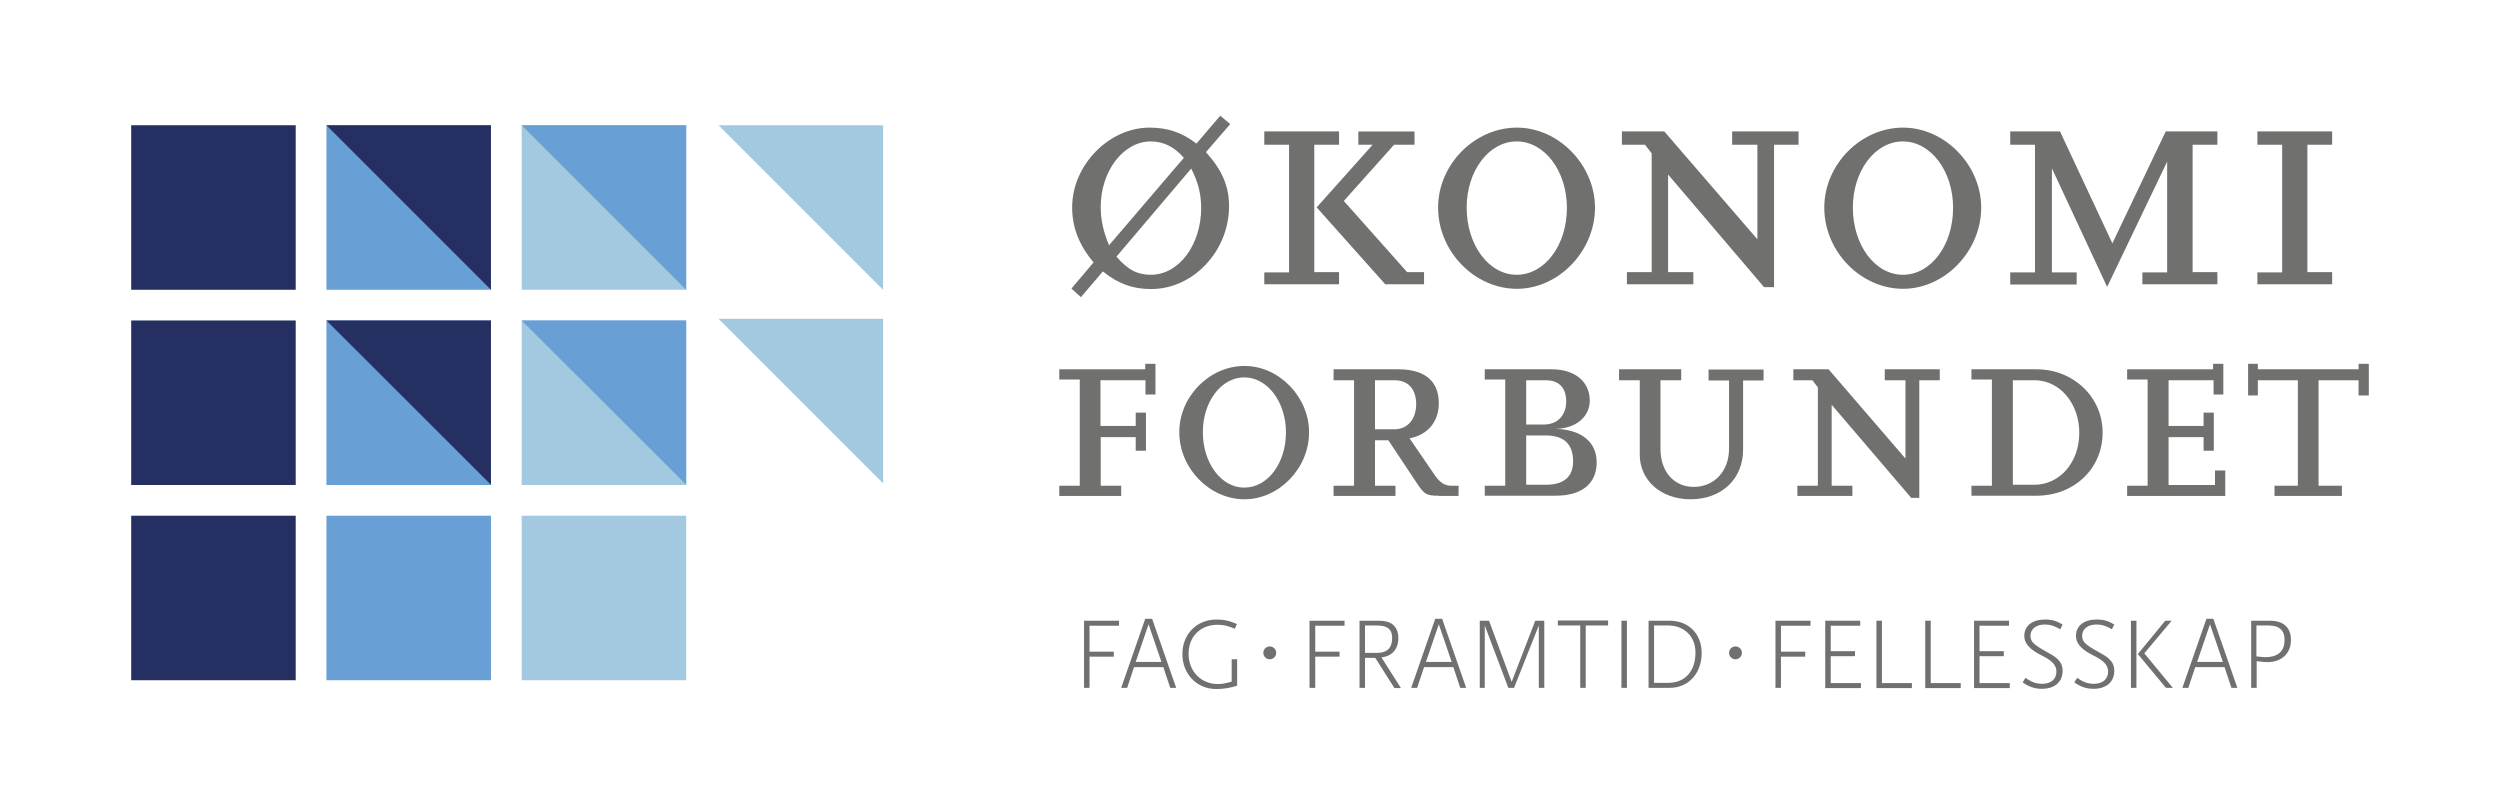 <?xml version="1.0" encoding="UTF-8"?>
<!-- Generator: Adobe Illustrator 27.1.1, SVG Export Plug-In . SVG Version: 6.00 Build 0)  -->
<svg xmlns="http://www.w3.org/2000/svg" xmlns:xlink="http://www.w3.org/1999/xlink" version="1.1" id="Layer_1" x="0px" y="0px" viewBox="0 0 1050 336" style="enable-background:new 0 0 1050 336;" xml:space="preserve">
<style type="text/css">
	.st0{fill-rule:evenodd;clip-rule:evenodd;fill:#A2C9DF;}
	.st1{fill-rule:evenodd;clip-rule:evenodd;fill:#689FD5;}
	.st2{fill-rule:evenodd;clip-rule:evenodd;fill:#252F62;}
	.st3{fill:#70706E;}
</style>
<g>
	<g>
		<polygon id="XMLID_336_" class="st0" points="301.8,52.6 370.9,52.6 370.9,121.7   "></polygon>
		<polygon id="XMLID_335_" class="st0" points="301.8,133.9 370.9,133.9 370.9,203   "></polygon>
		<rect id="XMLID_334_" x="219.1" y="216.6" class="st0" width="69.1" height="69.1"></rect>
		<rect id="XMLID_333_" x="137.1" y="216.6" class="st1" width="69.1" height="69.1"></rect>
		<g>
			<rect id="XMLID_332_" x="219.1" y="134.6" class="st0" width="69.1" height="69.1"></rect>
			<polyline id="XMLID_331_" class="st1" points="219.1,134.6 288.2,134.6 288.2,203.6    "></polyline>
		</g>
		<g>
			<rect id="XMLID_330_" x="219.1" y="52.6" class="st0" width="69.1" height="69.1"></rect>
			<polyline id="XMLID_329_" class="st1" points="219.1,52.6 288.2,52.6 288.2,121.7    "></polyline>
		</g>
		<rect id="XMLID_328_" x="55.1" y="52.6" class="st2" width="69.1" height="69.1"></rect>
		<g>
			<rect id="XMLID_327_" x="137.1" y="134.6" class="st1" width="69.1" height="69.1"></rect>
			<polyline id="XMLID_326_" class="st2" points="137.1,134.6 206.2,134.6 206.2,203.6    "></polyline>
		</g>
		<g>
			<rect id="XMLID_325_" x="137.1" y="52.6" class="st1" width="69.1" height="69.1"></rect>
			<polyline id="XMLID_324_" class="st2" points="137.1,52.6 206.2,52.6 206.2,121.7    "></polyline>
		</g>
		<rect id="XMLID_323_" x="55.1" y="134.6" class="st2" width="69.1" height="69.1"></rect>
		<rect id="XMLID_322_" x="55.1" y="216.6" class="st2" width="69.1" height="69.1"></rect>
	</g>
	<g id="XMLID_179_">
		<path id="XMLID_318_" class="st3" d="M506.5,63.9c7,7.8,9.7,14.5,9.7,22.7c0,18.8-15,34.8-32.7,34.8c-7.8,0-13.8-2.2-20.3-7.4    l-9.2,10.8l-4-3.6l9.3-11c-6.1-7.2-9-14.7-9-23.1c0-17.7,15.4-33.5,32.5-33.5c7.4,0,13.5,1.9,19.7,6.7l10-11.7l4.2,3.5L506.5,63.9    z M483.3,59.4c-11.5,0-21,12.5-21,27.5c0,5.4,1.1,10.4,3.5,16.1l31.4-36.7C493.3,61.7,488.7,59.4,483.3,59.4z M500.3,70.8    l-31.4,37c4.9,5.6,8.8,7.6,14.5,7.6c11.7,0,21.1-12.5,21.1-28.2C504.4,81.1,503.2,76.5,500.3,70.8z"></path>
		<path id="XMLID_315_" class="st3" d="M531,119.5v-5.1h10.4V60.8H531v-5.6h31.4v5.6H552v53.5h10.4v5.1H531z M581.9,119.5L553,87.1    l23.5-26.3h-6v-5.6h23.6v5.6h-8.6l-21.1,23.6l26.6,29.9h7.1v5.1H581.9z"></path>
		<path id="XMLID_312_" class="st3" d="M637.1,121.3c-17.8,0-33.1-15.7-33.1-34.1c0-18.1,15.3-33.6,33.1-33.6    c17.5,0,32.8,15.7,32.8,33.6C669.9,105.5,654.6,121.3,637.1,121.3z M637,59.4c-11.7,0-21,12.4-21,27.8c0,15.7,9.3,28.2,21,28.2    c11.8,0,21.1-12.4,21.1-28.1C658.1,71.8,648.7,59.4,637,59.4z"></path>
		<path id="XMLID_310_" class="st3" d="M745.1,60.8v59.8h-4.2l-40.3-47.3v41h10.6v5.1h-27.9v-5.1h10.4V64.4l-2.8-3.6h-9.7v-5.6H699    l39.1,45.3V60.8h-10.6v-5.6h27.9v5.6H745.1z"></path>
		<path id="XMLID_307_" class="st3" d="M799.3,121.3c-17.8,0-33.1-15.7-33.1-34.1c0-18.1,15.3-33.6,33.1-33.6    c17.5,0,32.8,15.7,32.8,33.6C832.1,105.5,816.8,121.3,799.3,121.3z M799.2,59.4c-11.7,0-21,12.4-21,27.8c0,15.7,9.3,28.2,21,28.2    c11.8,0,21.1-12.4,21.1-28.1C820.3,71.8,810.9,59.4,799.2,59.4z"></path>
		<path id="XMLID_305_" class="st3" d="M899.8,119.5v-5.1h10.4V67.9L885,120.5l-23.2-49.8v43.7h10.4v5.1h-27.9v-5.1h10.4V60.8h-10.4    v-5.6h20.9l22,47l22.4-47h21.7v5.6h-10.4v53.5h10.4v5.1H899.8z"></path>
		<path id="XMLID_303_" class="st3" d="M948.1,119.5v-5.1h10.4V60.8h-10.4v-5.6h31.4v5.6h-10.4v53.5h10.4v5.1H948.1z"></path>
		<path id="XMLID_301_" class="st3" d="M481.1,165.7v-6h-18.9v19.2H477v-5.6h4.3v16H477v-5.7h-14.7V204h8.6v4.3h-26V204h8.6v-44.6    h-8.6v-4.3H481v-2.3h4.3v12.9H481.1z"></path>
		<path id="XMLID_298_" class="st3" d="M522.7,209.7c-14.7,0-27.4-13-27.4-28.2c0-14.9,12.6-27.8,27.4-27.8    c14.5,0,27.1,13,27.1,27.8C549.9,196.6,537.2,209.7,522.7,209.7z M522.6,158.5c-9.7,0-17.4,10.2-17.4,23c0,13,7.7,23.3,17.4,23.3    c9.8,0,17.5-10.2,17.5-23.2C540.1,168.8,532.3,158.5,522.6,158.5z"></path>
		<path id="XMLID_295_" class="st3" d="M604.3,208.2c-5.1,0-6-0.5-8.9-4.8l-12.3-18.5h-5.6V204h8.6v4.3h-26V204h8.6v-44.3h-8.6v-4.6    h27.1c11.2,0,17.1,4.9,17.1,14.3c0,7.7-4.7,13.3-12.3,14.7l10.7,15.6c2,2.9,4.1,4.3,6.7,4.3h3.2v4.3H604.3z M585.5,159.7h-8v20.6    h8.2c5.5,0,9.1-4.3,9.1-10.6C594.7,163.3,591.5,159.7,585.5,159.7z"></path>
		<path id="XMLID_238_" class="st3" d="M653.3,208.2h-29.7V204h8.6v-44.6h-8.6v-4.3h28.1c9.8,0,16,5.2,16,13.2    c0,6.9-6.1,11.8-14.5,11.8c11,0.3,17.4,5.5,17.4,14.1C670.6,203.2,664.3,208.2,653.3,208.2z M649.2,159.7H641v18.6h7.4    c5.7,0,9.4-3.8,9.4-9.7C657.8,162.9,654.8,159.7,649.2,159.7z M649.3,182.9H641v20.7h8.2c7.6,0,11.5-3.3,11.5-9.9    C660.7,186.6,656.9,182.9,649.3,182.9z"></path>
		<path id="XMLID_236_" class="st3" d="M732.1,159.7v29.1c0,12.4-9,20.9-22.1,20.9c-12.3,0-21.3-7.9-21.3-18.7v-31.3H680v-4.6h26.1    v4.6h-8.7v28.9c0,9.4,5.6,15.9,14,15.9c8.6,0,14.8-6.7,14.8-16v-28.7h-8.6v-4.6h23.1v4.6H732.1z"></path>
		<path id="XMLID_234_" class="st3" d="M806.1,159.7v49.4h-3.4L769.3,170V204h8.7v4.3h-23.1V204h8.6v-41.3l-2.3-3h-8v-4.6H768    l32.3,37.5v-32.9h-8.7v-4.6h23.1v4.6H806.1z"></path>
		<path id="XMLID_231_" class="st3" d="M855.3,208.2H828V204h8.6v-44.6H828v-4.3h27.3c15.6,0,27.8,11.7,27.8,26.6    C883.1,196.8,871.2,208.2,855.3,208.2z M854.5,159.7h-9.1v43.9h9c10.7,0,18.9-9.4,18.9-21.8S865.1,159.7,854.5,159.7z"></path>
		<path id="XMLID_229_" class="st3" d="M893.4,208.2V204h8.6v-44.6h-8.6v-4.3h36.1v-2.3h4.3v12.9h-4.1v-6h-18.9v19.2h14.7v-5.6h4.3    v16h-4.3v-5.7h-14.7v20.1h19.5v-6.1h4.3v10.7H893.4z"></path>
		<path id="XMLID_227_" class="st3" d="M990.6,166.1v-6.4h-16.8V204h9.8v4.3h-28.3V204h9.8v-44.3h-16.8v6.4h-4.1v-13.3h4.1v2.3h42.3    v-2.3h4.3v13.3H990.6z"></path>
	</g>
	<g id="XMLID_2_">
		<path id="XMLID_161_" class="st3" d="M457.6,262.7v11h10.2v2.1h-10.2v13.1h-2.3v-28.2H470v2.1H457.6z"></path>
		<path id="XMLID_158_" class="st3" d="M491.5,288.9l-2.9-8.7h-12.3l-2.9,8.7h-2.5l10.1-29h2.9l10.1,29H491.5z M482.4,262.2L477,278    h10.8L482.4,262.2z"></path>
		<path id="XMLID_156_" class="st3" d="M510.8,289.4c-8.1,0-14.2-6.3-14.2-14.7c0-8.4,6.1-14.5,14.3-14.5c3.2,0,5.8,0.6,8.6,1.9    l-0.9,2c-2.5-1.2-4.8-1.7-7.3-1.7c-7.1,0-12.1,5-12.1,12.1c0,7.3,5,12.8,12.4,12.8c1.5,0,3.2-0.3,5.7-1v-9.4h2.3v11.1    C516.8,288.9,513.8,289.4,510.8,289.4z"></path>
		<path id="XMLID_154_" class="st3" d="M533.3,276.9c-1.5,0-2.7-1.2-2.7-2.7s1.2-2.7,2.7-2.7c1.5,0,2.7,1.2,2.7,2.7    S534.8,276.9,533.3,276.9z"></path>
		<path id="XMLID_152_" class="st3" d="M552.4,262.7v11h10.2v2.1h-10.2v13.1H550v-28.2h14.7v2.1H552.4z"></path>
		<path id="XMLID_149_" class="st3" d="M585.6,288.9l-8-12.6h-4.3v12.6H571v-28.2h8.3c4.8,0,8,2.1,8,7.4c0,4.7-2.9,7.6-7.1,8    l8.2,12.9H585.6z M578,262.7h-4.7v11.5h5.2c4.1,0,6.2-2.1,6.2-6.2C584.7,263.6,581.9,262.7,578,262.7z"></path>
		<path id="XMLID_146_" class="st3" d="M613.3,288.9l-2.9-8.7h-12.3l-2.9,8.7h-2.5l10.1-29h2.9l10.1,29H613.3z M604.3,262.2    l-5.4,15.8h10.8L604.3,262.2z"></path>
		<path id="XMLID_144_" class="st3" d="M646.3,288.9v-26.2l-10.4,26.2h-2.4l-9.9-26.2v26.2h-2.1v-28.2h3.9l9.5,25.7l9.9-25.7h3.8    v28.2H646.3z"></path>
		<path id="XMLID_142_" class="st3" d="M666,262.7v26.2h-2.3v-26.2h-9.4v-2.1h21.1v2.1H666z"></path>
		<path id="XMLID_140_" class="st3" d="M681,288.9v-28.2h2.3v28.2H681z"></path>
		<path id="XMLID_137_" class="st3" d="M701.2,288.9h-8.8v-28.2h8.8c7.9,0,13.5,5.4,13.5,13.6C714.7,282.5,709.5,288.9,701.2,288.9z     M700.6,262.7h-5.9v24.1h5.9c7.4,0,11.5-5.2,11.5-12.7C712.1,267.3,707.4,262.7,700.6,262.7z"></path>
		<path id="XMLID_135_" class="st3" d="M728.9,276.9c-1.5,0-2.7-1.2-2.7-2.7s1.2-2.7,2.7-2.7c1.5,0,2.7,1.2,2.7,2.7    S730.4,276.9,728.9,276.9z"></path>
		<path id="XMLID_133_" class="st3" d="M748,262.7v11h10.2v2.1H748v13.1h-2.3v-28.2h14.7v2.1H748z"></path>
		<path id="XMLID_131_" class="st3" d="M766.6,288.9v-28.2h14.7v2.1h-12.4v10.7h10.2v2.1h-10.2v11.3h12.7v2.1H766.6z"></path>
		<path id="XMLID_129_" class="st3" d="M788.1,288.9v-28.2h2.3v26.2H803v2.1H788.1z"></path>
		<path id="XMLID_127_" class="st3" d="M808.6,288.9v-28.2h2.3v26.2h12.6v2.1H808.6z"></path>
		<path id="XMLID_125_" class="st3" d="M829.1,288.9v-28.2h14.7v2.1h-12.4v10.7h10.2v2.1h-10.2v11.3h12.7v2.1H829.1z"></path>
		<path id="XMLID_123_" class="st3" d="M865.3,264.3c-2.1-1.3-4.1-2-6.6-2c-3.4,0-5.9,1.8-5.9,4.7c0,2.6,1.4,3.8,7,6.9    c3.3,1.8,6.5,3.6,6.5,7.8c0,4.7-3.3,7.6-8.7,7.6c-3.2,0-5.5-0.9-8.1-2.7l1.2-1.9c2.4,1.6,4.1,2.5,7.1,2.5c3.6,0,5.9-2,5.9-5.1    c0-4.2-4.6-5.9-7.7-7.6c-4.1-2.3-5.8-4.7-5.8-7.4c0-4.3,3.4-6.9,8.7-6.9c3,0,4.9,0.6,7.4,2.1L865.3,264.3z"></path>
		<path id="XMLID_121_" class="st3" d="M887,264.3c-2.1-1.3-4.1-2-6.6-2c-3.4,0-5.9,1.8-5.9,4.7c0,2.6,1.4,3.8,7,6.9    c3.3,1.8,6.5,3.6,6.5,7.8c0,4.7-3.3,7.6-8.7,7.6c-3.2,0-5.5-0.9-8.1-2.7l1.2-1.9c2.4,1.6,4.1,2.5,7.1,2.5c3.6,0,5.9-2,5.9-5.1    c0-4.2-4.6-5.9-7.7-7.6c-4.1-2.3-5.8-4.7-5.8-7.4c0-4.3,3.4-6.9,8.7-6.9c3,0,4.9,0.6,7.4,2.1L887,264.3z"></path>
		<path id="XMLID_118_" class="st3" d="M895,288.9v-28.2h2.3v28.2H895z M909.7,288.9l-11.8-14.2l11.5-14h2.7l-11.5,13.7l12,14.5    H909.7z"></path>
		<path id="XMLID_115_" class="st3" d="M937.2,288.9l-2.9-8.7H922l-2.9,8.7h-2.5l10.1-29h2.9l10.1,29H937.2z M928.2,262.2l-5.4,15.8    h10.8L928.2,262.2z"></path>
		<path id="XMLID_112_" class="st3" d="M952.3,278.1c-1.1,0-1.4-0.1-4.5-0.4v11.2h-2.3v-28.2h7.8c5.4,0,8.9,2.5,8.9,8.1    C962.2,274.6,958.1,278.1,952.3,278.1z M952.7,262.7h-5v13c2.5,0.3,3,0.3,3.9,0.3c4.5,0,7.9-2,7.9-7.1    C959.6,264.5,957.1,262.7,952.7,262.7z"></path>
	</g>
</g>
<g>
</g>
<g>
</g>
<g>
</g>
<g>
</g>
<g>
</g>
<g>
</g>
<g>
</g>
<g>
</g>
<g>
</g>
<g>
</g>
<g>
</g>
<g>
</g>
<g>
</g>
<g>
</g>
<g>
</g>
</svg>
